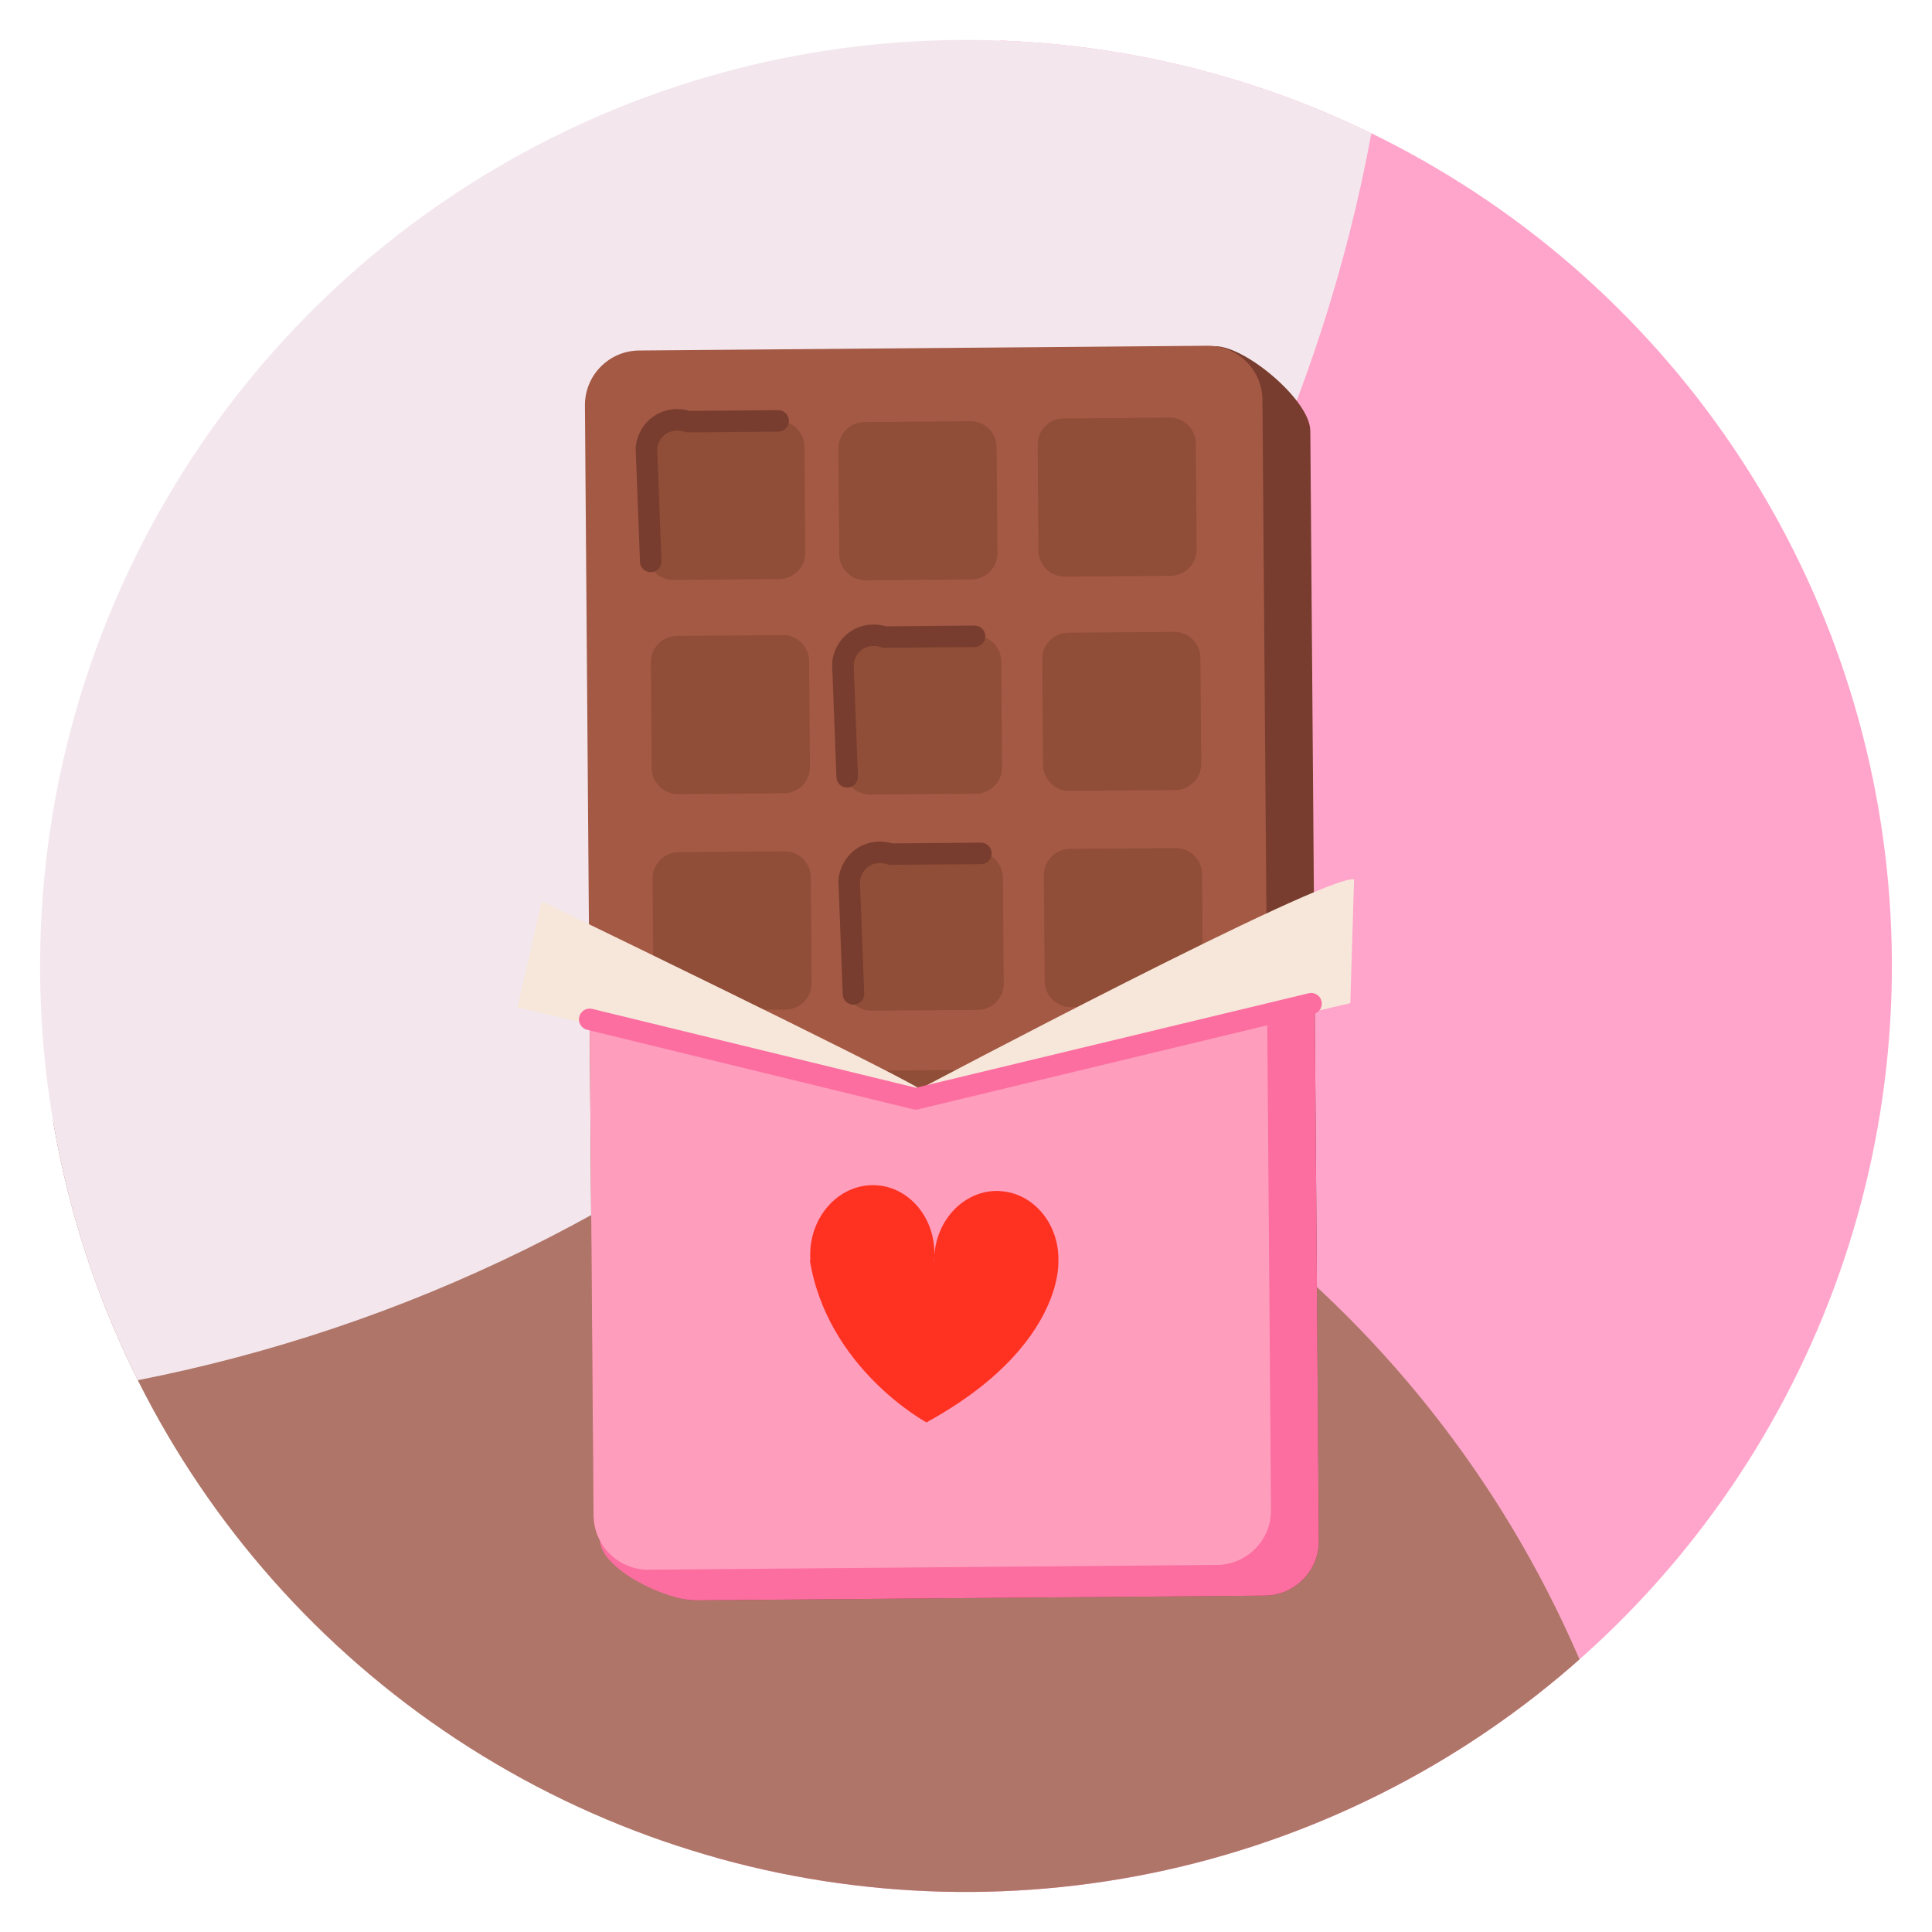 <?xml version="1.0" encoding="UTF-8"?>
<svg id="Calque_1" xmlns="http://www.w3.org/2000/svg" xmlns:xlink="http://www.w3.org/1999/xlink" version="1.1" viewBox="0 0 500 500">
  <!-- Generator: Adobe Illustrator 29.8.0, SVG Export Plug-In . SVG Version: 2.1.1 Build 160)  -->
  <defs>
    <style>
      .st0 {
        fill: none;
      }

      .st1 {
        fill: #ffa5cb;
      }

      .st2 {
        fill: #ff9dbc;
      }

      .st3 {
        fill: #a45944;
      }

      .st4 {
        fill: #783d2e;
      }

      .st5 {
        clip-path: url(#clippath-17);
      }

      .st6 {
        clip-path: url(#clippath-19);
      }

      .st7 {
        clip-path: url(#clippath-11);
      }

      .st8 {
        clip-path: url(#clippath-16);
      }

      .st9 {
        clip-path: url(#clippath-18);
      }

      .st10 {
        clip-path: url(#clippath-10);
      }

      .st11 {
        clip-path: url(#clippath-15);
      }

      .st12 {
        clip-path: url(#clippath-13);
      }

      .st13 {
        clip-path: url(#clippath-14);
      }

      .st14 {
        clip-path: url(#clippath-12);
      }

      .st15 {
        clip-path: url(#clippath-61);
      }

      .st16 {
        clip-path: url(#clippath-67);
      }

      .st17 {
        clip-path: url(#clippath-68);
      }

      .st18 {
        clip-path: url(#clippath-60);
      }

      .st19 {
        clip-path: url(#clippath-65);
      }

      .st20 {
        clip-path: url(#clippath-62);
      }

      .st21 {
        clip-path: url(#clippath-64);
      }

      .st22 {
        clip-path: url(#clippath-66);
      }

      .st23 {
        clip-path: url(#clippath-63);
      }

      .st24 {
        clip-path: url(#clippath-76);
      }

      .st25 {
        clip-path: url(#clippath-78);
      }

      .st26 {
        clip-path: url(#clippath-75);
      }

      .st27 {
        clip-path: url(#clippath-79);
      }

      .st28 {
        clip-path: url(#clippath-50);
      }

      .st29 {
        clip-path: url(#clippath-55);
      }

      .st30 {
        clip-path: url(#clippath-52);
      }

      .st31 {
        clip-path: url(#clippath-57);
      }

      .st32 {
        clip-path: url(#clippath-54);
      }

      .st33 {
        clip-path: url(#clippath-56);
      }

      .st34 {
        clip-path: url(#clippath-53);
      }

      .st35 {
        clip-path: url(#clippath-70);
      }

      .st36 {
        clip-path: url(#clippath-77);
      }

      .st37 {
        clip-path: url(#clippath-74);
      }

      .st38 {
        clip-path: url(#clippath-71);
      }

      .st39 {
        clip-path: url(#clippath-73);
      }

      .st40 {
        clip-path: url(#clippath-72);
      }

      .st41 {
        clip-path: url(#clippath-51);
      }

      .st42 {
        clip-path: url(#clippath-58);
      }

      .st43 {
        clip-path: url(#clippath-59);
      }

      .st44 {
        clip-path: url(#clippath-31);
      }

      .st45 {
        clip-path: url(#clippath-32);
      }

      .st46 {
        clip-path: url(#clippath-33);
      }

      .st47 {
        clip-path: url(#clippath-34);
      }

      .st48 {
        clip-path: url(#clippath-35);
      }

      .st49 {
        clip-path: url(#clippath-39);
      }

      .st50 {
        clip-path: url(#clippath-30);
      }

      .st51 {
        clip-path: url(#clippath-36);
      }

      .st52 {
        clip-path: url(#clippath-37);
      }

      .st53 {
        clip-path: url(#clippath-38);
      }

      .st54 {
        clip-path: url(#clippath-27);
      }

      .st55 {
        clip-path: url(#clippath-29);
      }

      .st56 {
        clip-path: url(#clippath-26);
      }

      .st57 {
        clip-path: url(#clippath-28);
      }

      .st58 {
        clip-path: url(#clippath-20);
      }

      .st59 {
        clip-path: url(#clippath-21);
      }

      .st60 {
        clip-path: url(#clippath-22);
      }

      .st61 {
        clip-path: url(#clippath-23);
      }

      .st62 {
        clip-path: url(#clippath-24);
      }

      .st63 {
        clip-path: url(#clippath-25);
      }

      .st64 {
        clip-path: url(#clippath-69);
      }

      .st65 {
        clip-path: url(#clippath-41);
      }

      .st66 {
        clip-path: url(#clippath-42);
      }

      .st67 {
        clip-path: url(#clippath-43);
      }

      .st68 {
        clip-path: url(#clippath-44);
      }

      .st69 {
        clip-path: url(#clippath-45);
      }

      .st70 {
        clip-path: url(#clippath-49);
      }

      .st71 {
        clip-path: url(#clippath-40);
      }

      .st72 {
        clip-path: url(#clippath-46);
      }

      .st73 {
        clip-path: url(#clippath-47);
      }

      .st74 {
        clip-path: url(#clippath-48);
      }

      .st75 {
        clip-path: url(#clippath-85);
      }

      .st76 {
        clip-path: url(#clippath-86);
      }

      .st77 {
        clip-path: url(#clippath-87);
      }

      .st78 {
        clip-path: url(#clippath-80);
      }

      .st79 {
        clip-path: url(#clippath-81);
      }

      .st80 {
        clip-path: url(#clippath-82);
      }

      .st81 {
        clip-path: url(#clippath-83);
      }

      .st82 {
        clip-path: url(#clippath-84);
      }

      .st83 {
        clip-path: url(#clippath-88);
      }

      .st84 {
        clip-path: url(#clippath-1);
      }

      .st85 {
        clip-path: url(#clippath-3);
      }

      .st86 {
        clip-path: url(#clippath-4);
      }

      .st87 {
        clip-path: url(#clippath-2);
      }

      .st88 {
        clip-path: url(#clippath-7);
      }

      .st89 {
        clip-path: url(#clippath-6);
      }

      .st90 {
        clip-path: url(#clippath-9);
      }

      .st91 {
        clip-path: url(#clippath-8);
      }

      .st92 {
        clip-path: url(#clippath-5);
      }

      .st93 {
        fill: #fc6da0;
      }

      .st94 {
        fill: #904d37;
      }

      .st95 {
        fill: #f3e7ed;
      }

      .st96 {
        fill: #ff3222;
      }

      .st97 {
        fill: #af7568;
      }

      .st98 {
        fill: #f7e7da;
      }

      .st99 {
        clip-path: url(#clippath);
      }
    </style>
    <clipPath id="clippath">
      <ellipse class="st0" cx="250" cy="250" rx="239.67" ry="239.61" transform="translate(-93.76 332.64) rotate(-58.52)"/>
    </clipPath>
    <clipPath id="clippath-1">
      <rect class="st0" x="163.74" y="88.41" width="178.18" height="326.22"/>
    </clipPath>
    <clipPath id="clippath-2">
      <rect class="st0" x="67.38" y="91.9" width="357.66" height="320.32" transform="translate(-95.71 337.17) rotate(-59.65)"/>
    </clipPath>
    <clipPath id="clippath-3">
      <rect class="st0" x="67.38" y="91.9" width="357.66" height="320.32" transform="translate(-95.71 337.17) rotate(-59.65)"/>
    </clipPath>
    <clipPath id="clippath-4">
      <rect class="st0" x="67.38" y="91.9" width="357.66" height="320.32" transform="translate(-95.71 337.17) rotate(-59.65)"/>
    </clipPath>
    <clipPath id="clippath-5">
      <rect class="st0" x="150.64" y="88.41" width="179.49" height="318.36"/>
    </clipPath>
    <clipPath id="clippath-6">
      <rect class="st0" x="67.38" y="91.9" width="357.66" height="320.32" transform="translate(-95.71 337.17) rotate(-59.65)"/>
    </clipPath>
    <clipPath id="clippath-7">
      <rect class="st0" x="67.38" y="91.9" width="357.66" height="320.32" transform="translate(-95.71 337.17) rotate(-59.65)"/>
    </clipPath>
    <clipPath id="clippath-8">
      <rect class="st0" x="67.38" y="91.9" width="357.66" height="320.32" transform="translate(-95.71 337.17) rotate(-59.65)"/>
    </clipPath>
    <clipPath id="clippath-9">
      <rect class="st0" x="166.36" y="108.07" width="43.24" height="43.24"/>
    </clipPath>
    <clipPath id="clippath-10">
      <rect class="st0" x="67.38" y="91.9" width="357.66" height="320.32" transform="translate(-95.71 337.17) rotate(-59.65)"/>
    </clipPath>
    <clipPath id="clippath-11">
      <rect class="st0" x="67.38" y="91.9" width="357.66" height="320.32" transform="translate(-95.71 337.17) rotate(-59.65)"/>
    </clipPath>
    <clipPath id="clippath-12">
      <rect class="st0" x="67.38" y="91.9" width="357.66" height="320.32" transform="translate(-95.71 337.17) rotate(-59.65)"/>
    </clipPath>
    <clipPath id="clippath-13">
      <rect class="st0" x="216.15" y="108.07" width="43.24" height="43.24"/>
    </clipPath>
    <clipPath id="clippath-14">
      <rect class="st0" x="67.38" y="91.9" width="357.66" height="320.32" transform="translate(-95.71 337.17) rotate(-59.65)"/>
    </clipPath>
    <clipPath id="clippath-15">
      <rect class="st0" x="67.38" y="91.9" width="357.66" height="320.32" transform="translate(-95.71 337.17) rotate(-59.65)"/>
    </clipPath>
    <clipPath id="clippath-16">
      <rect class="st0" x="67.38" y="91.9" width="357.66" height="320.32" transform="translate(-95.71 337.17) rotate(-59.65)"/>
    </clipPath>
    <clipPath id="clippath-17">
      <rect class="st0" x="268.54" y="108.07" width="41.92" height="41.92"/>
    </clipPath>
    <clipPath id="clippath-18">
      <rect class="st0" x="67.38" y="91.9" width="357.66" height="320.32" transform="translate(-95.71 337.17) rotate(-59.65)"/>
    </clipPath>
    <clipPath id="clippath-19">
      <rect class="st0" x="67.38" y="91.9" width="357.66" height="320.32" transform="translate(-95.71 337.17) rotate(-59.65)"/>
    </clipPath>
    <clipPath id="clippath-20">
      <rect class="st0" x="67.38" y="91.9" width="357.66" height="320.32" transform="translate(-95.71 337.17) rotate(-59.65)"/>
    </clipPath>
    <clipPath id="clippath-21">
      <rect class="st0" x="167.68" y="163.09" width="43.24" height="43.24"/>
    </clipPath>
    <clipPath id="clippath-22">
      <rect class="st0" x="67.38" y="91.9" width="357.66" height="320.32" transform="translate(-95.71 337.17) rotate(-59.65)"/>
    </clipPath>
    <clipPath id="clippath-23">
      <rect class="st0" x="67.38" y="91.9" width="357.66" height="320.32" transform="translate(-95.71 337.17) rotate(-59.65)"/>
    </clipPath>
    <clipPath id="clippath-24">
      <rect class="st0" x="67.38" y="91.9" width="357.66" height="320.32" transform="translate(-95.71 337.17) rotate(-59.65)"/>
    </clipPath>
    <clipPath id="clippath-25">
      <rect class="st0" x="217.46" y="164.4" width="41.92" height="41.92"/>
    </clipPath>
    <clipPath id="clippath-26">
      <rect class="st0" x="67.38" y="91.9" width="357.66" height="320.32" transform="translate(-95.71 337.17) rotate(-59.65)"/>
    </clipPath>
    <clipPath id="clippath-27">
      <rect class="st0" x="67.38" y="91.9" width="357.66" height="320.32" transform="translate(-95.71 337.17) rotate(-59.65)"/>
    </clipPath>
    <clipPath id="clippath-28">
      <rect class="st0" x="67.38" y="91.9" width="357.66" height="320.32" transform="translate(-95.71 337.17) rotate(-59.65)"/>
    </clipPath>
    <clipPath id="clippath-29">
      <rect class="st0" x="268.54" y="163.09" width="43.24" height="41.92"/>
    </clipPath>
    <clipPath id="clippath-30">
      <rect class="st0" x="67.38" y="91.9" width="357.66" height="320.32" transform="translate(-95.71 337.17) rotate(-59.65)"/>
    </clipPath>
    <clipPath id="clippath-31">
      <rect class="st0" x="67.38" y="91.9" width="357.66" height="320.32" transform="translate(-95.71 337.17) rotate(-59.65)"/>
    </clipPath>
    <clipPath id="clippath-32">
      <rect class="st0" x="67.38" y="91.9" width="357.66" height="320.32" transform="translate(-95.71 337.17) rotate(-59.65)"/>
    </clipPath>
    <clipPath id="clippath-33">
      <rect class="st0" x="167.68" y="219.42" width="43.24" height="43.24"/>
    </clipPath>
    <clipPath id="clippath-34">
      <rect class="st0" x="67.38" y="91.9" width="357.66" height="320.32" transform="translate(-95.71 337.17) rotate(-59.65)"/>
    </clipPath>
    <clipPath id="clippath-35">
      <rect class="st0" x="67.38" y="91.9" width="357.66" height="320.32" transform="translate(-95.71 337.17) rotate(-59.65)"/>
    </clipPath>
    <clipPath id="clippath-36">
      <rect class="st0" x="67.38" y="91.9" width="357.66" height="320.32" transform="translate(-95.71 337.17) rotate(-59.65)"/>
    </clipPath>
    <clipPath id="clippath-37">
      <rect class="st0" x="217.46" y="219.42" width="43.24" height="43.24"/>
    </clipPath>
    <clipPath id="clippath-38">
      <rect class="st0" x="67.38" y="91.9" width="357.66" height="320.32" transform="translate(-95.71 337.17) rotate(-59.65)"/>
    </clipPath>
    <clipPath id="clippath-39">
      <rect class="st0" x="67.38" y="91.9" width="357.66" height="320.32" transform="translate(-95.71 337.17) rotate(-59.65)"/>
    </clipPath>
    <clipPath id="clippath-40">
      <rect class="st0" x="67.38" y="91.9" width="357.66" height="320.32" transform="translate(-95.71 337.17) rotate(-59.65)"/>
    </clipPath>
    <clipPath id="clippath-41">
      <rect class="st0" x="269.86" y="219.42" width="41.92" height="41.92"/>
    </clipPath>
    <clipPath id="clippath-42">
      <rect class="st0" x="67.38" y="91.9" width="357.66" height="320.32" transform="translate(-95.71 337.17) rotate(-59.65)"/>
    </clipPath>
    <clipPath id="clippath-43">
      <rect class="st0" x="67.38" y="91.9" width="357.66" height="320.32" transform="translate(-95.71 337.17) rotate(-59.65)"/>
    </clipPath>
    <clipPath id="clippath-44">
      <rect class="st0" x="67.38" y="91.9" width="357.66" height="320.32" transform="translate(-95.71 337.17) rotate(-59.65)"/>
    </clipPath>
    <clipPath id="clippath-45">
      <rect class="st0" x="170.29" y="275.76" width="43.24" height="43.24"/>
    </clipPath>
    <clipPath id="clippath-46">
      <rect class="st0" x="67.38" y="91.9" width="357.66" height="320.32" transform="translate(-95.71 337.17) rotate(-59.65)"/>
    </clipPath>
    <clipPath id="clippath-47">
      <rect class="st0" x="67.38" y="91.9" width="357.66" height="320.32" transform="translate(-95.71 337.17) rotate(-59.65)"/>
    </clipPath>
    <clipPath id="clippath-48">
      <rect class="st0" x="67.38" y="91.9" width="357.66" height="320.32" transform="translate(-95.71 337.17) rotate(-59.65)"/>
    </clipPath>
    <clipPath id="clippath-49">
      <rect class="st0" x="220.07" y="275.76" width="43.24" height="43.24"/>
    </clipPath>
    <clipPath id="clippath-50">
      <rect class="st0" x="67.38" y="91.9" width="357.66" height="320.32" transform="translate(-95.71 337.17) rotate(-59.65)"/>
    </clipPath>
    <clipPath id="clippath-51">
      <rect class="st0" x="67.38" y="91.9" width="357.66" height="320.32" transform="translate(-95.71 337.17) rotate(-59.65)"/>
    </clipPath>
    <clipPath id="clippath-52">
      <rect class="st0" x="67.38" y="91.9" width="357.66" height="320.32" transform="translate(-95.71 337.17) rotate(-59.65)"/>
    </clipPath>
    <clipPath id="clippath-53">
      <rect class="st0" x="272.48" y="275.76" width="41.92" height="41.92"/>
    </clipPath>
    <clipPath id="clippath-54">
      <rect class="st0" x="67.38" y="91.9" width="357.66" height="320.32" transform="translate(-95.71 337.17) rotate(-59.65)"/>
    </clipPath>
    <clipPath id="clippath-55">
      <rect class="st0" x="67.38" y="91.9" width="357.66" height="320.32" transform="translate(-95.71 337.17) rotate(-59.65)"/>
    </clipPath>
    <clipPath id="clippath-56">
      <rect class="st0" x="67.38" y="91.9" width="357.66" height="320.32" transform="translate(-95.71 337.17) rotate(-59.65)"/>
    </clipPath>
    <clipPath id="clippath-57">
      <rect class="st0" x="154.57" y="256.11" width="187.35" height="158.52"/>
    </clipPath>
    <clipPath id="clippath-58">
      <rect class="st0" x="67.38" y="91.9" width="357.66" height="320.32" transform="translate(-95.71 337.17) rotate(-59.65)"/>
    </clipPath>
    <clipPath id="clippath-59">
      <rect class="st0" x="67.38" y="91.9" width="357.66" height="320.32" transform="translate(-95.71 337.17) rotate(-59.65)"/>
    </clipPath>
    <clipPath id="clippath-60">
      <rect class="st0" x="67.38" y="91.9" width="357.66" height="320.32" transform="translate(-95.71 337.17) rotate(-59.65)"/>
    </clipPath>
    <clipPath id="clippath-61">
      <rect class="st0" x="151.94" y="248.25" width="178.18" height="158.52"/>
    </clipPath>
    <clipPath id="clippath-62">
      <rect class="st0" x="67.38" y="91.9" width="357.66" height="320.32" transform="translate(-95.71 337.17) rotate(-59.65)"/>
    </clipPath>
    <clipPath id="clippath-63">
      <rect class="st0" x="67.38" y="91.9" width="357.66" height="320.32" transform="translate(-95.71 337.17) rotate(-59.65)"/>
    </clipPath>
    <clipPath id="clippath-64">
      <rect class="st0" x="67.38" y="91.9" width="357.66" height="320.32" transform="translate(-95.71 337.17) rotate(-59.65)"/>
    </clipPath>
    <clipPath id="clippath-65">
      <rect class="st0" x="133.61" y="227.28" width="217.48" height="58.96"/>
    </clipPath>
    <clipPath id="clippath-66">
      <rect class="st0" x="67.38" y="91.9" width="357.66" height="320.32" transform="translate(-95.71 337.17) rotate(-59.65)"/>
    </clipPath>
    <clipPath id="clippath-67">
      <rect class="st0" x="67.38" y="91.9" width="357.66" height="320.32" transform="translate(-95.71 337.17) rotate(-59.65)"/>
    </clipPath>
    <clipPath id="clippath-68">
      <rect class="st0" x="67.38" y="91.9" width="357.66" height="320.32" transform="translate(-95.71 337.17) rotate(-59.65)"/>
    </clipPath>
    <clipPath id="clippath-69">
      <rect class="st0" x="208.29" y="305.89" width="66.82" height="62.88"/>
    </clipPath>
    <clipPath id="clippath-70">
      <rect class="st0" x="67.38" y="91.9" width="357.66" height="320.32" transform="translate(-95.71 337.17) rotate(-59.65)"/>
    </clipPath>
    <clipPath id="clippath-71">
      <rect class="st0" x="67.38" y="91.9" width="357.66" height="320.32" transform="translate(-95.71 337.17) rotate(-59.65)"/>
    </clipPath>
    <clipPath id="clippath-72">
      <rect class="st0" x="67.38" y="91.9" width="357.66" height="320.32" transform="translate(-95.71 337.17) rotate(-59.65)"/>
    </clipPath>
    <clipPath id="clippath-73">
      <rect class="st0" x="149.33" y="256.11" width="193.9" height="31.44"/>
    </clipPath>
    <clipPath id="clippath-74">
      <rect class="st0" x="67.38" y="91.9" width="357.66" height="320.32" transform="translate(-95.71 337.17) rotate(-59.65)"/>
    </clipPath>
    <clipPath id="clippath-75">
      <rect class="st0" x="67.38" y="91.9" width="357.66" height="320.32" transform="translate(-95.71 337.17) rotate(-59.65)"/>
    </clipPath>
    <clipPath id="clippath-76">
      <rect class="st0" x="67.38" y="91.9" width="357.66" height="320.32" transform="translate(-95.71 337.17) rotate(-59.65)"/>
    </clipPath>
    <clipPath id="clippath-77">
      <rect class="st0" x="163.74" y="105.44" width="40.61" height="43.24"/>
    </clipPath>
    <clipPath id="clippath-78">
      <rect class="st0" x="67.38" y="91.9" width="357.66" height="320.32" transform="translate(-95.71 337.17) rotate(-59.65)"/>
    </clipPath>
    <clipPath id="clippath-79">
      <rect class="st0" x="67.38" y="91.9" width="357.66" height="320.32" transform="translate(-95.71 337.17) rotate(-59.65)"/>
    </clipPath>
    <clipPath id="clippath-80">
      <rect class="st0" x="67.38" y="91.9" width="357.66" height="320.32" transform="translate(-95.71 337.17) rotate(-59.65)"/>
    </clipPath>
    <clipPath id="clippath-81">
      <rect class="st0" x="214.84" y="160.46" width="40.61" height="44.55"/>
    </clipPath>
    <clipPath id="clippath-82">
      <rect class="st0" x="67.38" y="91.9" width="357.66" height="320.32" transform="translate(-95.71 337.17) rotate(-59.65)"/>
    </clipPath>
    <clipPath id="clippath-83">
      <rect class="st0" x="67.38" y="91.9" width="357.66" height="320.32" transform="translate(-95.71 337.17) rotate(-59.65)"/>
    </clipPath>
    <clipPath id="clippath-84">
      <rect class="st0" x="67.38" y="91.9" width="357.66" height="320.32" transform="translate(-95.71 337.17) rotate(-59.65)"/>
    </clipPath>
    <clipPath id="clippath-85">
      <rect class="st0" x="216.15" y="216.81" width="40.61" height="43.24"/>
    </clipPath>
    <clipPath id="clippath-86">
      <rect class="st0" x="67.38" y="91.9" width="357.66" height="320.32" transform="translate(-95.71 337.17) rotate(-59.65)"/>
    </clipPath>
    <clipPath id="clippath-87">
      <rect class="st0" x="67.38" y="91.9" width="357.66" height="320.32" transform="translate(-95.71 337.17) rotate(-59.65)"/>
    </clipPath>
    <clipPath id="clippath-88">
      <rect class="st0" x="67.38" y="91.9" width="357.66" height="320.32" transform="translate(-95.71 337.17) rotate(-59.65)"/>
    </clipPath>
  </defs>
  <g class="st99">
    <g>
      <circle class="st1" cx="436.4" cy="279.27" r="322.09"/>
      <circle class="st97" cx="146.87" cy="542.02" r="285.07"/>
      <circle class="st0" cx="141.96" cy="218.26" r="239.67"/>
      <circle class="st95" cx="-42.18" cy="-39.08" r="403.84"/>
    </g>
  </g>
  <g id="_x30_a74eda322">
    <g class="st84">
      <g class="st87">
        <g class="st85">
          <g class="st86">
            <path class="st4" d="M339.11,111.43c.38,48.86.76,97.74,1.13,146.6.35,46.89.72,93.78,1.08,140.67.07,7.8-6.22,14.2-14.03,14.25-49.02.4-98.04.82-147.06,1.22-7.81.07-14.18-6.22-14.25-14.03-.37-47.64-.73-95.29-1.1-142.95-.37-48.11-.74-96.2-1.11-144.31-.06-7.81,6.22-14.2,14.02-14.25,49.03-.41,87.64-8.62,136.67-9.03,7.81-.06,24.57,14.01,24.63,21.82h.02Z"/>
          </g>
        </g>
      </g>
    </g>
    <g class="st92">
      <g class="st89">
        <g class="st88">
          <g class="st91">
            <path class="st3" d="M326.72,103.51c.38,48.86.76,97.74,1.13,146.61.35,46.89.72,93.77,1.08,140.65.07,7.8-6.22,14.2-14.03,14.25-49.02.41-98.04.82-147.06,1.23-7.81.06-14.18-6.23-14.25-14.03-.37-47.64-.73-95.29-1.1-142.95-.37-48.11-.74-96.2-1.11-144.31-.06-7.81,6.22-14.2,14.03-14.25,49.03-.41,98.04-.82,147.07-1.23,7.8-.07,14.18,6.21,14.24,14.02Z"/>
          </g>
        </g>
      </g>
    </g>
    <g class="st90">
      <g class="st10">
        <g class="st7">
          <g class="st14">
            <path class="st94" d="M201.7,149.85l-27.41.22c-3.74.04-6.78-2.97-6.81-6.7l-.21-27.41c-.04-3.74,2.97-6.78,6.7-6.82l27.41-.22c3.74-.04,6.77,2.98,6.81,6.7l.21,27.41c.04,3.74-2.98,6.78-6.7,6.82Z"/>
          </g>
        </g>
      </g>
    </g>
    <g class="st12">
      <g class="st13">
        <g class="st11">
          <g class="st8">
            <path class="st94" d="M251.43,149.94l-27.41.22c-3.74.04-6.78-2.97-6.81-6.7l-.21-27.41c-.02-3.74,2.98-6.78,6.7-6.81l27.41-.22c3.74-.04,6.78,2.97,6.81,6.7l.21,27.41c.04,3.74-2.98,6.78-6.7,6.81Z"/>
          </g>
        </g>
      </g>
    </g>
    <g class="st5">
      <g class="st9">
        <g class="st6">
          <g class="st58">
            <path class="st94" d="M302.98,149.01l-27.41.22c-3.74.04-6.78-2.97-6.81-6.7l-.21-27.41c-.04-3.74,2.97-6.78,6.7-6.82l27.41-.22c3.74-.04,6.77,2.98,6.81,6.7l.21,27.41c.04,3.74-2.98,6.78-6.7,6.82Z"/>
          </g>
        </g>
      </g>
    </g>
    <g class="st59">
      <g class="st60">
        <g class="st61">
          <g class="st62">
            <path class="st94" d="M202.9,205.29l-27.41.22c-3.74.04-6.77-2.98-6.81-6.7l-.21-27.41c-.04-3.74,2.98-6.78,6.7-6.81l27.41-.22c3.74-.04,6.77,2.97,6.81,6.7l.21,27.41c.04,3.74-2.98,6.78-6.7,6.82h0Z"/>
          </g>
        </g>
      </g>
    </g>
    <g class="st63">
      <g class="st56">
        <g class="st54">
          <g class="st57">
            <path class="st94" d="M252.62,205.39l-27.41.22c-3.74.04-6.78-2.97-6.81-6.7l-.21-27.41c-.02-3.74,2.98-6.78,6.7-6.82l27.41-.22c3.74-.04,6.77,2.97,6.81,6.7l.21,27.41c.04,3.74-2.98,6.78-6.7,6.82h0Z"/>
          </g>
        </g>
      </g>
    </g>
    <g class="st55">
      <g class="st50">
        <g class="st44">
          <g class="st45">
            <path class="st94" d="M304.17,204.45l-27.41.22c-3.74.04-6.77-2.98-6.81-6.7l-.21-27.41c-.04-3.74,2.98-6.78,6.7-6.81l27.41-.22c3.74-.04,6.77,2.97,6.81,6.7l.21,27.41c.04,3.74-2.98,6.78-6.7,6.82h0Z"/>
          </g>
        </g>
      </g>
    </g>
    <g class="st46">
      <g class="st47">
        <g class="st48">
          <g class="st51">
            <path class="st94" d="M203.34,261.26l-27.41.22c-3.74.04-6.77-2.97-6.81-6.7l-.21-27.41c-.04-3.74,2.98-6.78,6.7-6.81l27.41-.22c3.74-.04,6.78,2.97,6.81,6.7l.21,27.41c.02,3.74-2.98,6.78-6.7,6.81Z"/>
          </g>
        </g>
      </g>
    </g>
    <g class="st52">
      <g class="st53">
        <g class="st49">
          <g class="st71">
            <path class="st94" d="M253.05,261.35l-27.41.22c-3.74.04-6.77-2.98-6.81-6.7l-.21-27.41c-.04-3.74,2.98-6.78,6.7-6.81l27.41-.22c3.74-.04,6.77,2.97,6.81,6.7l.21,27.41c.04,3.74-2.98,6.78-6.7,6.82h0Z"/>
          </g>
        </g>
      </g>
    </g>
    <g class="st65">
      <g class="st66">
        <g class="st67">
          <g class="st68">
            <path class="st94" d="M304.59,260.41l-27.41.22c-3.74.04-6.77-2.97-6.81-6.7l-.21-27.41c-.04-3.74,2.98-6.78,6.7-6.81l27.41-.22c3.74-.04,6.78,2.97,6.81,6.7l.21,27.41c.04,3.73-2.97,6.78-6.7,6.81Z"/>
          </g>
        </g>
      </g>
    </g>
    <g class="st69">
      <g class="st72">
        <g class="st73">
          <g class="st74">
            <path class="st94" d="M205.92,317.72l-27.41.22c-3.74.04-6.77-2.97-6.81-6.7l-.21-27.41c-.04-3.74,2.98-6.78,6.7-6.82l27.41-.22c3.74-.04,6.78,2.97,6.81,6.7l.21,27.41c.02,3.74-2.98,6.78-6.7,6.82Z"/>
          </g>
        </g>
      </g>
    </g>
    <g class="st70">
      <g class="st28">
        <g class="st41">
          <g class="st30">
            <path class="st94" d="M255.64,317.8l-27.41.22c-3.74.04-6.77-2.97-6.81-6.7l-.21-27.41c-.04-3.74,2.98-6.78,6.7-6.82l27.41-.22c3.73-.04,6.77,2.98,6.81,6.7l.21,27.41c.04,3.74-2.98,6.78-6.7,6.81h0Z"/>
          </g>
        </g>
      </g>
    </g>
    <g class="st34">
      <g class="st32">
        <g class="st29">
          <g class="st33">
            <path class="st94" d="M307.18,316.87l-27.41.22c-3.74.04-6.77-2.97-6.81-6.7l-.21-27.41c-.04-3.74,2.98-6.78,6.7-6.82l27.41-.22c3.74-.04,6.78,2.97,6.81,6.7l.21,27.41c.04,3.74-2.97,6.78-6.7,6.82Z"/>
          </g>
        </g>
      </g>
    </g>
    <g class="st31">
      <g class="st42">
        <g class="st43">
          <g class="st18">
            <path class="st93" d="M340.24,258.03c.35,46.89.72,93.78,1.08,140.67.07,7.8-6.22,14.2-14.03,14.25-49.02.4-98.04.82-147.06,1.22-7.81.07-24.49-8-24.92-15.29-2.72-47.56,9.93-94.03,9.56-141.68l83.9,33.15,91.46-32.33h.01Z"/>
          </g>
        </g>
      </g>
    </g>
    <g class="st15">
      <g class="st20">
        <g class="st23">
          <g class="st21">
            <path class="st2" d="M327.86,250.11c.35,46.89.72,93.77,1.08,140.65.07,7.8-6.22,14.2-14.03,14.25-49.02.41-98.04.82-147.06,1.23-7.81.06-14.18-6.23-14.25-14.03-.37-47.64-.73-95.29-1.1-142.95l83.9,33.15,91.46-32.31h.01Z"/>
          </g>
        </g>
      </g>
    </g>
    <g class="st19">
      <g class="st22">
        <g class="st16">
          <g class="st17">
            <path class="st98" d="M140.21,233.27s89.84,43.41,97.84,48.54c0,0,104.79-55.52,112.38-54.24l-.97,32.04-110.27,25.81-105.29-24.71,6.3-27.45h0Z"/>
          </g>
        </g>
      </g>
    </g>
    <g class="st64">
      <g class="st35">
        <g class="st38">
          <g class="st40">
            <path class="st96" d="M258.68,308.23c-8.86-.41-16.43,7.22-16.89,17.06-.02.39-.02.79-.01,1.17h-.07c.04-.39.07-.78.09-1.17.46-9.83-6.35-18.14-15.21-18.56h-.05c-8.85-.38-16.38,7.25-16.84,17.07-.05.79-.02,1.57.02,2.35h-.14c4.62,28.18,30.19,41.96,30.19,41.96,20.18-11.05,28.44-22.99,31.81-31.16,2.52-6.11,2.32-10.14,2.32-10.14.46-9.83-6.35-18.14-15.21-18.56v-.02Z"/>
          </g>
        </g>
      </g>
    </g>
    <g class="st39">
      <g class="st37">
        <g class="st26">
          <g class="st24">
            <path class="st93" d="M151.2,266.19c-1.03-.6-1.6-1.83-1.29-3.05.37-1.49,1.87-2.41,3.36-2.04l83.75,20.41,101.65-24.45c1.49-.37,2.99.56,3.34,2.04s-.56,2.99-2.06,3.36l-102.31,24.62c-.43.11-.87.11-1.3,0l-84.4-20.58c-.27-.07-.52-.17-.74-.31h0Z"/>
          </g>
        </g>
      </g>
    </g>
    <g class="st36">
      <g class="st25">
        <g class="st27">
          <g class="st78">
            <path class="st4" d="M167,147.71c-.79-.46-1.34-1.31-1.37-2.29l-1.12-29.35v-.35c.22-2.52,1.61-5.96,4.79-8.07,3.76-2.51,7.66-1.76,9.2-1.31l22.87-.19c1.54-.01,2.79,1.22,2.8,2.75s-1.22,2.79-2.75,2.8l-23.33.19c-.33,0-.66-.06-.98-.17-.11-.04-2.55-.91-4.74.54-1.82,1.22-2.22,3.2-2.3,3.79l1.11,29.15c.06,1.52-1.13,2.82-2.67,2.88-.54.02-1.06-.12-1.51-.38h.02Z"/>
          </g>
        </g>
      </g>
    </g>
    <g class="st79">
      <g class="st80">
        <g class="st81">
          <g class="st82">
            <path class="st4" d="M217.84,203.46c-.79-.46-1.34-1.3-1.37-2.29l-1.12-29.35v-.35c.22-2.52,1.61-5.96,4.79-8.07,3.76-2.49,7.66-1.76,9.2-1.31l22.87-.19c1.54-.01,2.79,1.22,2.8,2.75,0,1.52-1.22,2.79-2.75,2.8l-23.33.19c-.33,0-.66-.06-.97-.17-.11-.04-2.55-.91-4.74.54-1.82,1.22-2.22,3.2-2.3,3.79l1.11,29.15c.06,1.52-1.13,2.82-2.67,2.88-.54.02-1.06-.12-1.51-.38h.01Z"/>
          </g>
        </g>
      </g>
    </g>
    <g class="st75">
      <g class="st76">
        <g class="st77">
          <g class="st83">
            <path class="st4" d="M219.47,259.64c-.79-.46-1.34-1.3-1.37-2.29l-1.12-29.35v-.35c.07-.87.67-5.34,4.79-8.07,3.76-2.49,7.66-1.76,9.2-1.31l22.87-.19c1.54-.01,2.79,1.22,2.8,2.75,0,1.52-1.22,2.79-2.75,2.8l-23.33.19c-.33,0-.66-.06-.98-.17-.11-.04-2.55-.91-4.74.54-1.83,1.22-2.22,3.2-2.3,3.79l1.11,29.15c.06,1.52-1.13,2.82-2.67,2.88-.56.02-1.06-.12-1.51-.38h.02Z"/>
          </g>
        </g>
      </g>
    </g>
  </g>
</svg>